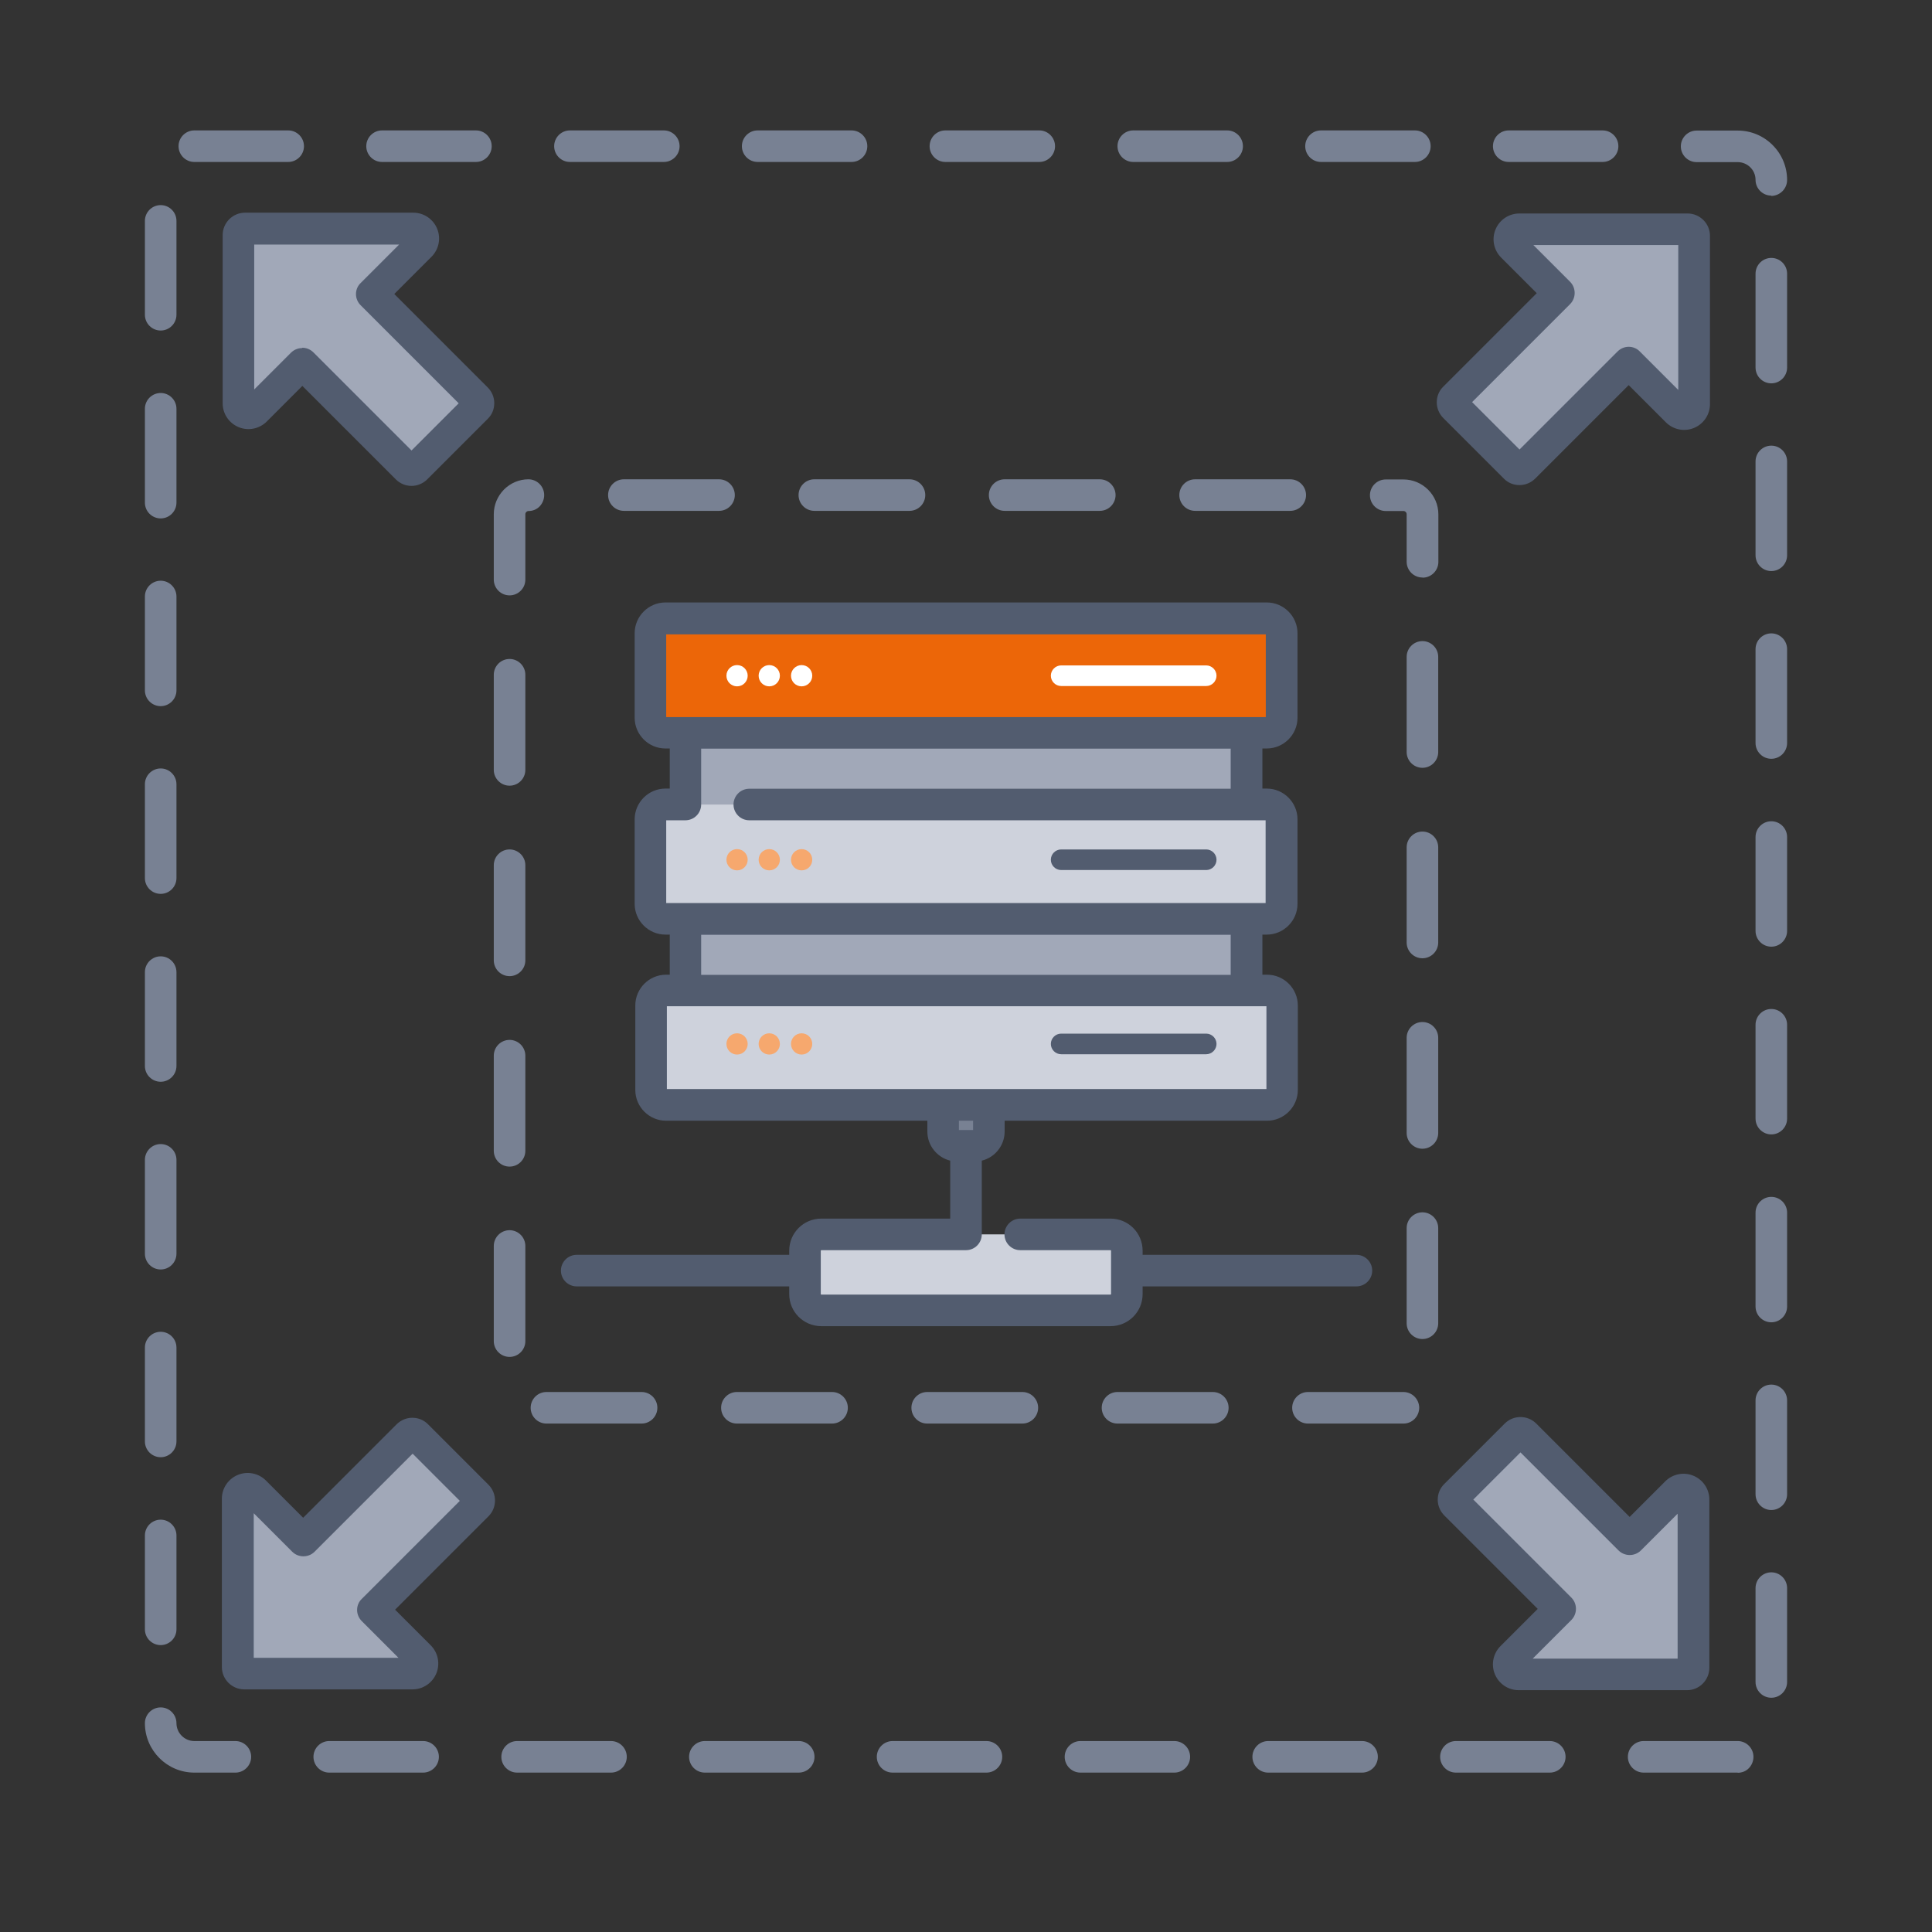 <?xml version="1.0" encoding="UTF-8"?> <svg xmlns="http://www.w3.org/2000/svg" id="Layer_1" data-name="Layer 1" viewBox="0 0 120 120"><rect x="0" y="0" width="120" height="120" fill="#333333" stroke="none"/><defs><style> .cls-1 { fill: #fff; } .cls-2 { fill: #ec6608; } .cls-3 { fill: #ced2dc; } .cls-4 { fill: #788193; } .cls-5 { fill: #f6a86e; } .cls-6 { fill: #525c6f; } .cls-7 { fill: #a1a8b8; } </style></defs><g id="_22_Scalability" data-name="22 Scalability"><path class="cls-4" d="M107.93,110.1h-5.84c-.54,0-.98-.44-.98-.98s.44-.98.98-.98h5.84c.54,0,.98.44.98.98,0,.26-.1.51-.28.7-.18.19-.43.29-.7.29h0ZM96.26,110.1h-5.83c-.54,0-.98-.44-.98-.98s.44-.98.98-.98h5.83c.54,0,.98.44.98.98s-.44.98-.98.98ZM84.6,110.1h-5.83c-.54,0-.98-.44-.98-.98s.44-.98.98-.98h5.83c.54,0,.98.44.98.98s-.44.98-.98.98ZM72.94,110.1h-5.83c-.54,0-.98-.44-.98-.98s.44-.98.98-.98h5.83c.54,0,.98.44.98.98s-.44.98-.98.98ZM61.27,110.1h-5.83c-.54,0-.98-.44-.98-.98s.44-.98.98-.98h5.83c.54,0,.98.44.98.98s-.44.98-.98.98ZM49.61,110.1h-5.83c-.54,0-.98-.44-.98-.98s.44-.98.98-.98h5.83c.54,0,.98.44.98.98s-.44.98-.98.98ZM37.95,110.1h-5.83c-.54,0-.98-.44-.98-.98s.44-.98.98-.98h5.83c.54,0,.98.44.98.98s-.44.98-.98.98ZM26.28,110.1h-5.83c-.54,0-.98-.44-.98-.98s.44-.98.98-.98h5.83c.54,0,.98.44.98.98s-.44.98-.98.98ZM14.62,110.1h-2.55c-1.69,0-3.07-1.38-3.07-3.07,0-.54.44-.98.98-.98s.98.44.98.98c0,.61.5,1.11,1.11,1.11h2.55c.54,0,.98.44.98.98s-.44.98-.98.98ZM110.02,105.45c-.54,0-.98-.44-.98-.98v-5.83c0-.54.44-.98.98-.98s.98.44.98.98v5.83c0,.54-.44.98-.98.98ZM9.98,102.18c-.54,0-.98-.44-.98-.98v-5.83c0-.54.44-.98.98-.98s.98.44.98.98v5.83c0,.54-.44.98-.98.98ZM110.02,93.79c-.54,0-.98-.44-.98-.98v-5.83c0-.54.44-.98.98-.98s.98.44.98.98v5.83c0,.54-.44.98-.98.98ZM9.98,90.51c-.54,0-.98-.44-.98-.98v-5.83c0-.54.44-.98.98-.98s.98.44.98.98v5.83c0,.54-.44.98-.98.98ZM110.02,82.13c-.54,0-.98-.44-.98-.98v-5.83c0-.54.44-.98.98-.98s.98.44.98.98v5.83c0,.54-.44.98-.98.98ZM9.98,78.85c-.54,0-.98-.44-.98-.98v-5.83c0-.54.44-.98.98-.98s.98.44.98.98v5.83c0,.54-.44.98-.98.98ZM110.02,70.46c-.54,0-.98-.44-.98-.98v-5.83c0-.54.44-.98.98-.98s.98.44.98.98v5.83c0,.54-.44.98-.98.98ZM9.98,67.19c-.54,0-.98-.44-.98-.98v-5.83c0-.54.44-.98.98-.98s.98.44.98.98v5.83c0,.54-.44.98-.98.98ZM110.02,58.8c-.54,0-.98-.44-.98-.98v-5.83c0-.54.44-.98.98-.98s.98.44.98.98v5.83c0,.54-.44.98-.98.98ZM9.98,55.52c-.54,0-.98-.44-.98-.98v-5.83c0-.54.44-.98.98-.98s.98.44.98.98v5.83c0,.54-.44.98-.98.98ZM110.02,47.13c-.54,0-.98-.44-.98-.98v-5.83c0-.54.44-.98.98-.98s.98.44.98.98v5.83c0,.54-.44.98-.98.98ZM9.98,43.86c-.54,0-.98-.44-.98-.98v-5.83c0-.54.44-.98.98-.98s.98.44.98.98v5.83c0,.54-.44.98-.98.98ZM110.02,35.47c-.54,0-.98-.44-.98-.98v-5.83c0-.54.44-.98.98-.98s.98.44.98.98v5.83c0,.54-.44.98-.98.98ZM9.98,32.2c-.54,0-.98-.44-.98-.98v-5.83c0-.54.44-.98.98-.98s.98.44.98.98v5.83c0,.54-.44.98-.98.98ZM110.02,23.81c-.54,0-.98-.44-.98-.98v-5.83c0-.54.44-.98.98-.98s.98.44.98.98v5.83c0,.54-.44.98-.98.98ZM9.98,20.53c-.54,0-.98-.44-.98-.98v-5.83c0-.54.44-.98.98-.98s.98.44.98.98v5.83c0,.54-.44.98-.98.98ZM110.02,12.15h0c-.54,0-.98-.44-.98-.98,0-.61-.5-1.1-1.11-1.1h-2.55c-.54,0-.98-.44-.98-.98s.44-.98.98-.98h2.55c.82,0,1.59.32,2.17.9.58.58.9,1.35.9,2.17,0,.54-.44.98-.98.99ZM99.54,10.06h-5.83c-.54,0-.98-.44-.98-.98s.44-.98.98-.98h5.83c.54,0,.98.44.98.98s-.44.98-.98.98ZM87.88,10.06h-5.83c-.54,0-.98-.44-.98-.98s.44-.98.98-.98h5.83c.54,0,.98.44.98.98s-.44.98-.98.98ZM76.22,10.06h-5.83c-.54,0-.98-.44-.98-.98s.44-.98.98-.98h5.83c.54,0,.98.44.98.98s-.44.98-.98.98ZM64.55,10.06h-5.83c-.54,0-.98-.44-.98-.98s.44-.98.98-.98h5.83c.54,0,.98.44.98.98s-.44.98-.98.98ZM52.89,10.06h-5.83c-.54,0-.98-.44-.98-.98s.44-.98.98-.98h5.83c.54,0,.98.44.98.98s-.44.98-.98.98ZM41.23,10.06h-5.83c-.54,0-.98-.44-.98-.98s.44-.98.98-.98h5.83c.54,0,.98.44.98.98s-.44.98-.98.98ZM29.56,10.06h-5.83c-.54,0-.98-.44-.98-.98s.44-.98.98-.98h5.83c.54,0,.98.44.98.98s-.44.98-.98.98ZM17.9,10.06h-5.83s0,0,0,0c-.54,0-.98-.44-.98-.98,0-.54.44-.98.98-.98h5.83c.54,0,.98.44.98.98s-.44.98-.98.98Z"></path><path class="cls-4" d="M87.18,88.42h-5.94c-.54,0-.98-.44-.98-.98s.44-.98.98-.98h5.93c.53,0,.97.43.98.97h0c0,.55-.44.99-.97.99ZM75.33,88.42h-5.92c-.54,0-.98-.44-.98-.98s.44-.98.98-.98h5.92c.54,0,.98.44.98.98s-.44.98-.98.98ZM63.5,88.42h-5.91c-.54,0-.98-.44-.98-.98s.44-.98.98-.98h5.91c.54,0,.98.44.98.98s-.44.98-.98.98ZM51.68,88.42h-5.91c-.54,0-.98-.44-.98-.98s.44-.98.98-.98h5.91c.54,0,.98.44.98.98s-.44.98-.98.98ZM39.85,88.42h-5.91c-.54,0-.98-.44-.98-.98s.44-.98.98-.98h5.91c.54,0,.98.44.98.98s-.44.98-.98.98ZM31.65,84.28c-.54,0-.98-.44-.98-.98v-5.91c0-.54.44-.98.98-.98s.98.44.98.98v5.91c0,.54-.44.98-.98.98ZM88.35,83.17c-.54,0-.98-.44-.98-.98v-5.91c0-.54.44-.98.98-.98s.98.44.98.98v5.91c0,.54-.44.98-.98.98ZM31.65,72.46c-.54,0-.98-.44-.98-.98v-5.91c0-.54.44-.98.98-.98s.98.44.98.98v5.91c0,.54-.44.98-.98.98ZM88.35,71.35c-.54,0-.98-.44-.98-.98v-5.91c0-.54.44-.98.98-.98s.98.44.98.98v5.91c0,.54-.44.98-.98.98ZM31.65,60.63c-.54,0-.98-.44-.98-.98v-5.91c0-.54.44-.98.98-.98s.98.44.98.98v5.91c0,.54-.44.98-.98.98ZM88.35,59.52c-.54,0-.98-.44-.98-.98v-5.91c0-.54.44-.98.98-.98s.98.44.98.98v5.91c0,.54-.44.98-.98.98ZM31.65,48.8c-.54,0-.98-.44-.98-.98v-5.91c0-.54.44-.98.98-.98s.98.44.98.98v5.91c0,.54-.44.98-.98.98ZM88.35,47.69c-.54,0-.98-.44-.98-.98v-5.91c0-.54.44-.98.98-.98s.98.44.98.98v5.91c0,.54-.44.98-.98.98ZM31.65,36.98c-.54,0-.98-.44-.98-.98v-4.06c0-.58.23-1.12.63-1.53.41-.41.95-.64,1.52-.64h0c.54,0,.98.44.98.98,0,.26-.1.51-.28.7-.18.19-.43.29-.69.29-.05,0-.1.02-.14.06-.04.04-.06.09-.06.14v4.06c0,.54-.44.98-.98.98ZM88.35,35.87c-.54,0-.98-.44-.98-.98v-2.95c0-.11-.09-.2-.2-.2h-1.1c-.54,0-.98-.44-.98-.98s.44-.98.98-.98h1.1c1.19,0,2.17.97,2.17,2.17v2.95c0,.54-.44.98-.98.98ZM80.14,31.73h-5.91c-.54,0-.98-.44-.98-.98s.44-.98.98-.98h5.91c.54,0,.98.44.98.98s-.44.98-.98.98ZM68.31,31.73h-5.91c-.54,0-.98-.44-.98-.98s.44-.98.98-.98h5.91c.54,0,.98.44.98.98s-.44.98-.98.98ZM56.49,31.73h-5.91c-.54,0-.98-.44-.98-.98s.44-.98.98-.98h5.91c.54,0,.98.44.98.98s-.44.98-.98.98ZM44.66,31.73h-5.91c-.54,0-.98-.44-.98-.98s.44-.98.98-.98h5.91c.54,0,.98.44.98.98s-.44.98-.98.98Z"></path><g id="arrows"><g><path class="cls-7" d="M23.16,99.99l6.49-6.49c.16-.16.16-.42,0-.58l-3.75-3.75c-.16-.16-.42-.16-.58,0l-6.49,6.49h0s-3.75-3.75-3.75-3.75c-.12-.12-.32-.03-.32.13v11.5c0,.22.18.4.4.4h11.5c.17,0,.25-.2.13-.32l-3.64-3.64h0Z"></path><path class="cls-6" d="M25.62,104.93h-10.45c-.76,0-1.39-.62-1.39-1.39v-10.45c0-.65.39-1.23.99-1.48.6-.25,1.29-.11,1.75.35l2.31,2.31,5.8-5.8c.26-.26.61-.41.98-.41s.72.14.98.41l3.75,3.75c.54.54.54,1.42,0,1.96l-5.8,5.8,2.21,2.21c.46.46.6,1.15.35,1.75-.25.6-.83.99-1.48.99ZM25.36,103.58h0,0ZM15.75,102.97h9l-2.28-2.28c-.18-.18-.29-.43-.29-.69s.1-.51.29-.69l6.09-6.09-2.93-2.93-6.09,6.09c-.38.38-1.01.38-1.39,0l-2.39-2.39v9Z"></path></g><g><path class="cls-7" d="M18.78,22.58l6.49,6.49c.16.16.42.16.58,0l3.75-3.75c.16-.16.16-.42,0-.58l-6.49-6.49h0s3.75-3.75,3.75-3.75c.12-.12.03-.32-.13-.32h-11.5c-.22,0-.4.18-.4.4v11.5c0,.17.2.25.32.13l3.64-3.64h0Z"></path><path class="cls-6" d="M25.56,30.18c-.36,0-.71-.14-.98-.41l-5.8-5.8-2.21,2.21c-.46.46-1.15.6-1.75.35-.6-.25-.99-.83-.99-1.48v-10.45c0-.76.62-1.39,1.39-1.39h10.45c.65,0,1.23.39,1.48.99.25.6.11,1.29-.35,1.75l-2.31,2.31,5.8,5.8c.26.26.41.61.41.98s-.14.72-.41.98l-3.75,3.75c-.27.27-.63.41-.98.41ZM18.78,21.6c.25,0,.5.1.69.29l6.09,6.09,2.93-2.93-6.09-6.09c-.18-.18-.29-.43-.29-.69s.1-.51.29-.69l2.39-2.39h-9v9l2.28-2.28c.19-.19.44-.29.69-.29Z"></path></g><g><path class="cls-7" d="M96.84,18.2l-6.49,6.49c-.16.16-.16.42,0,.58l3.75,3.75c.16.16.42.16.58,0l6.49-6.49h0s3.75,3.75,3.75,3.75c.12.12.32.03.32-.13v-11.5c0-.22-.18-.4-.4-.4h-11.5c-.17,0-.25.2-.13.32l3.64,3.64h0Z"></path><path class="cls-6" d="M94.38,30.13c-.37,0-.72-.14-.98-.41l-3.75-3.75c-.26-.26-.41-.61-.41-.98s.14-.72.41-.98l5.8-5.8-2.21-2.21c-.46-.46-.6-1.15-.35-1.75.25-.6.83-.99,1.48-.99h10.45c.76,0,1.39.62,1.39,1.39v10.45c0,.65-.39,1.23-.99,1.48-.6.25-1.29.11-1.75-.35l-2.31-2.31-5.8,5.8c-.26.26-.61.41-.98.41ZM91.45,24.99l2.93,2.93,6.09-6.09c.18-.18.43-.29.69-.29h0c.26,0,.51.1.69.29l2.39,2.39v-9h-9l2.28,2.28c.38.38.38,1.01,0,1.39l-6.09,6.09Z"></path></g><g><path class="cls-7" d="M101.22,95.61l-6.49-6.49c-.16-.16-.42-.16-.58,0l-3.75,3.75c-.16.16-.16.42,0,.58l6.49,6.49h0s-3.75,3.75-3.75,3.75c-.12.12-.03.32.13.32h11.5c.22,0,.4-.18.4-.4v-11.5c0-.17-.2-.25-.32-.13l-3.64,3.64h0Z"></path><path class="cls-6" d="M104.78,104.98h-10.45c-.65,0-1.23-.39-1.48-.99s-.11-1.29.35-1.75l2.31-2.31-5.8-5.8c-.26-.26-.41-.61-.41-.98s.14-.72.41-.98l3.75-3.75c.54-.54,1.42-.54,1.96,0l5.8,5.8,2.21-2.21c.46-.46,1.15-.6,1.75-.35.6.25.99.83.99,1.48v10.45c0,.76-.62,1.39-1.38,1.39ZM95.2,103.02h9v-9l-2.28,2.28c-.38.38-1.01.38-1.39,0l-6.09-6.09-2.93,2.93,6.09,6.09c.38.38.38,1.01,0,1.39l-2.39,2.39Z"></path></g></g><g><g><path class="cls-6" d="M84.25,79.9h-48.43c-.54,0-.98-.44-.98-.98s.44-.98.98-.98h48.43c.54,0,.98.44.98.98s-.44.98-.98.98Z"></path><path class="cls-3" d="M68.98,81.39h-17.97c-.56,0-1.01-.46-1.01-1.01v-2.7c0-.56.46-1.01,1.01-1.01h17.97c.56,0,1.01.46,1.01,1.01v2.7c0,.56-.46,1.01-1.01,1.01Z"></path><path class="cls-4" d="M58.58,68.81v1.47c0,.49.4.89.89.89h1.07c.49,0,.89-.4.89-.89v-1.47"></path><rect class="cls-7" x="42.57" y="41.97" width="34.85" height="23.46"></rect><rect class="cls-2" x="40.4" y="38.42" width="39.21" height="7.1" rx=".93" ry=".93"></rect><rect class="cls-3" x="40.4" y="49.97" width="39.21" height="7.1" rx=".93" ry=".93"></rect><rect class="cls-3" x="40.44" y="61.53" width="39.21" height="7.1" rx=".93" ry=".93"></rect><path class="cls-6" d="M78.72,60.54h-.31v-2.49h.27c1.05,0,1.91-.86,1.91-1.91v-5.25c0-1.05-.86-1.91-1.91-1.91h-.27v-2.49h.27c1.05,0,1.91-.86,1.91-1.91v-5.25c0-1.05-.86-1.91-1.91-1.91h-37.35c-1.05,0-1.91.86-1.91,1.91v5.25c0,1.05.86,1.91,1.91,1.91h.27v2.49h-.27c-1.05,0-1.91.86-1.91,1.91v5.25c0,1.05.86,1.91,1.91,1.91h.27v2.49h-.23c-1.05,0-1.91.86-1.91,1.91v5.25c0,1.05.86,1.91,1.91,1.91h16.23v.67c0,.88.61,1.61,1.42,1.81v3.6h-8.01c-1.1,0-1.99.89-1.99,1.99v2.7c0,1.1.89,1.99,1.99,1.99h17.97c1.1,0,1.99-.89,1.99-1.99v-2.7c0-1.1-.89-1.99-1.99-1.99h-5.61c-.54,0-.98.44-.98.98s.44.98.98.98h5.61s.03.02.03.03v2.7s-.02.03-.03.03h-17.97s-.03-.01-.03-.03v-2.7s.02-.03.03-.03h8.99c.54,0,.98-.44.98-.98v-4.58c.82-.2,1.42-.94,1.42-1.81v-.67h16.3c1.05,0,1.91-.86,1.91-1.91v-5.25c0-1.05-.86-1.91-1.91-1.91ZM41.38,44.54v-5.14h37.24v5.14h-37.24ZM41.38,56.09v-5.14h1.19c.54,0,.98-.44.98-.98v-3.47h32.89v2.49h-29.9c-.54,0-.98.44-.98.98s.44.98.98.98h32.07v5.14h-37.24ZM76.44,58.06v2.49h-32.89v-2.49h32.89ZM59.56,70.19v-.58h.88v.58h-.88ZM78.66,67.64h-37.24v-5.14h37.24v5.14Z"></path></g><g><g><g><circle class="cls-1" cx="45.78" cy="41.97" r=".66"></circle><circle class="cls-1" cx="47.78" cy="41.97" r=".66"></circle><circle class="cls-1" cx="49.79" cy="41.97" r=".66"></circle></g><path class="cls-1" d="M74.92,42.61h-9.01c-.35,0-.64-.29-.64-.64s.29-.64.64-.64h9.01c.35,0,.64.29.64.64s-.29.64-.64.64Z"></path></g><g><g><circle class="cls-5" cx="45.78" cy="53.4" r=".66"></circle><circle class="cls-5" cx="47.78" cy="53.4" r=".66"></circle><circle class="cls-5" cx="49.79" cy="53.4" r=".66"></circle></g><path class="cls-6" d="M74.92,54.04h-9.01c-.35,0-.64-.29-.64-.64s.29-.64.64-.64h9.01c.35,0,.64.29.64.64s-.29.64-.64.64Z"></path></g><g><g><circle class="cls-5" cx="45.78" cy="64.84" r=".66"></circle><circle class="cls-5" cx="47.78" cy="64.84" r=".66"></circle><circle class="cls-5" cx="49.79" cy="64.84" r=".66"></circle></g><path class="cls-6" d="M74.92,65.48h-9.01c-.35,0-.64-.29-.64-.64s.29-.64.64-.64h9.01c.35,0,.64.29.64.64s-.29.64-.64.64Z"></path></g></g></g></g></svg> 